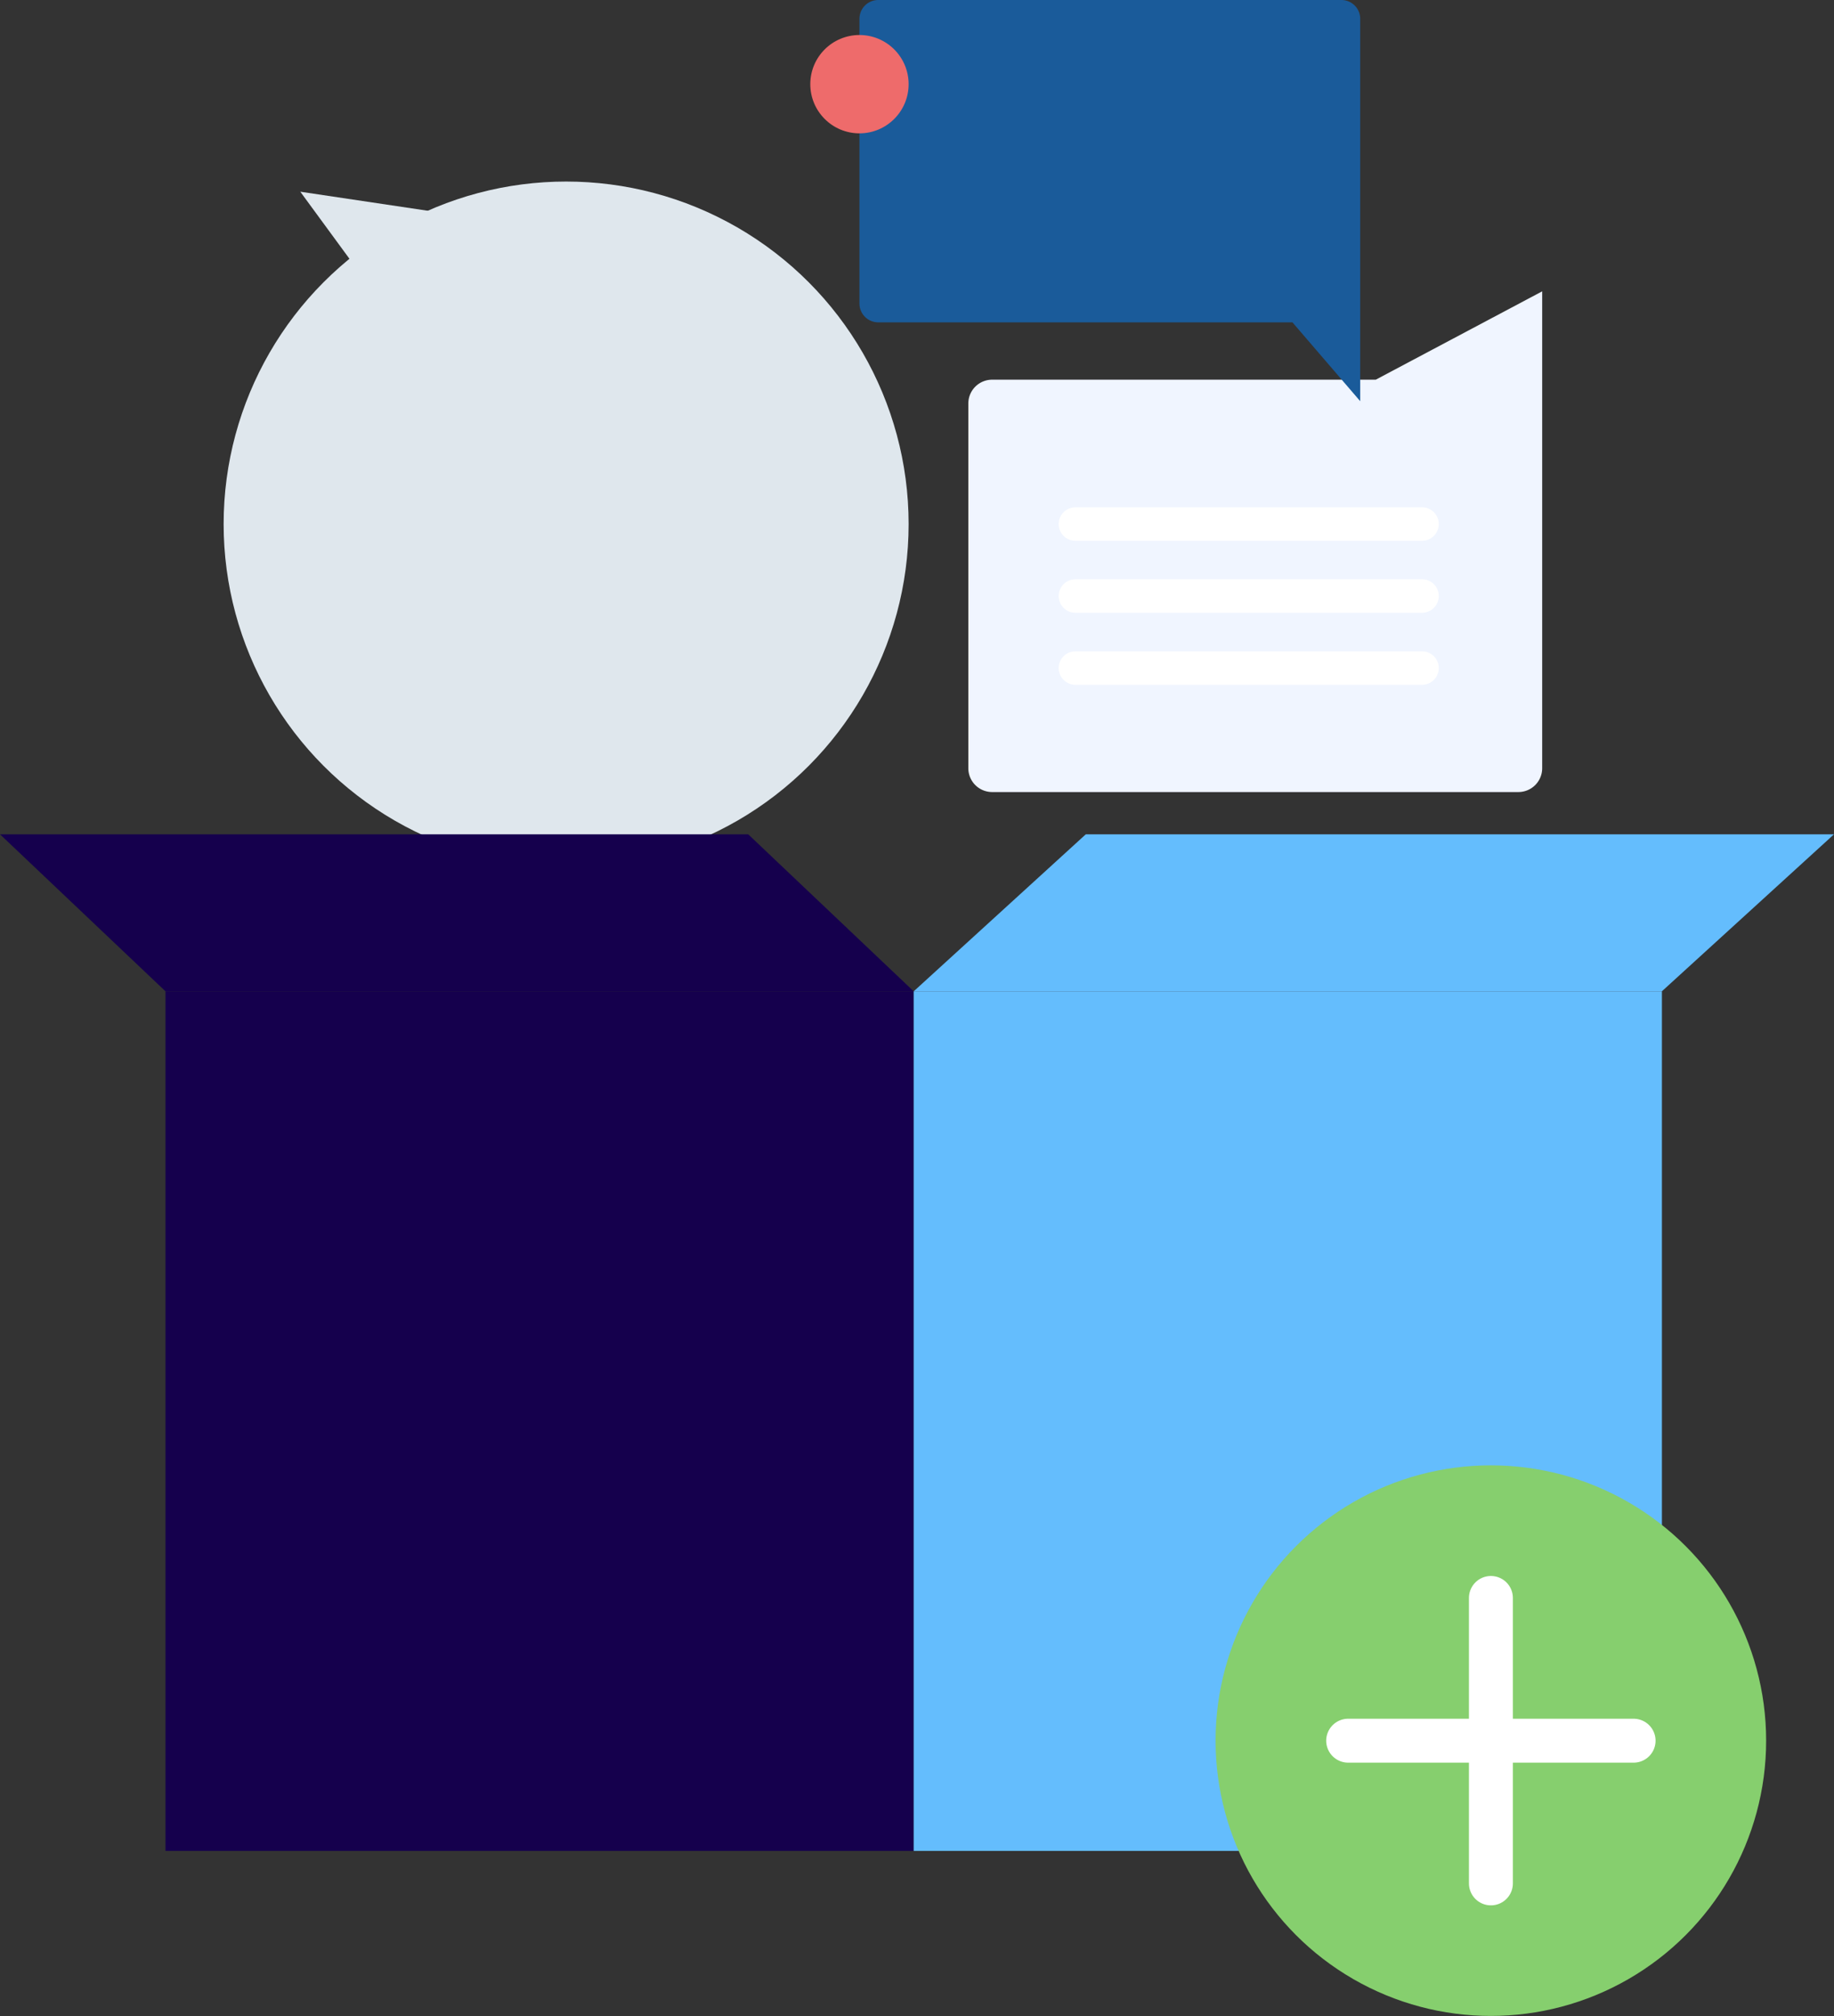 <svg xmlns="http://www.w3.org/2000/svg" width="33.944" height="37.311" viewBox="0 0 33.944 37.311"><rect x="0" y="0" width="33.944" height="37.311" fill="#333333" stroke="none"/><g id="Add_dataset" data-name="Add dataset" transform="translate(16.972 18.655)"><g id="Group_12" data-name="Group 12" transform="translate(-16.972 -18.655)"><g id="Group_9" data-name="Group 9" transform="translate(4.139)"><g id="Group_6" data-name="Group 6" transform="translate(0 3.36)" fill="#dfe7ed"><circle id="Ellipse_1" data-name="Ellipse 1" cx="6.339" cy="6.339" r="6.339"/><path id="Path_463" data-name="Path 463" d="M18.584 12.63l-1.048-1.43 4.78.714-3.572.714" transform="translate(-16.117 -11.012)"/></g><path id="Path_464" data-name="Path 464" d="M67.172 25.84v-8.826l-3.08 1.635h-7.1a.441.441 0 00-.441.441v6.75a.441.441 0 00.441.441h9.74a.441.441 0 00.44-.441z" transform="translate(-42.768 -11.622)" fill="#F0F5FF"/><g id="Group_7" data-name="Group 7" transform="translate(15.765 9.699)" fill="none" stroke="#fff" stroke-linecap="round" stroke-width=".62"><path id="Line_1" data-name="Line 1" d="M6.415 0H0"/><path id="Line_2" data-name="Line 2" transform="translate(0 1.332)" d="M6.415 0H0"/><path id="Line_3" data-name="Line 3" transform="translate(0 2.665)" d="M6.415 0H0"/></g><g id="Group_8" data-name="Group 8" transform="translate(10.858)"><path id="Path_465" data-name="Path 465" d="M59.461.348v7.077l-1.254-1.459h-7.666a.348.348 0 01-.348-.348V.348A.348.348 0 0150.541 0h8.571a.348.348 0 01.349.348z" transform="translate(-49.283)" fill="#1a5b9a"/><circle id="Ellipse_2" data-name="Ellipse 2" cx=".91" cy=".91" r=".91" transform="translate(0 .648)" fill="#ee6b6b"/></g></g><g id="Group_10" data-name="Group 10" transform="translate(0 15.441)"><path id="Rectangle_5" data-name="Rectangle 5" transform="translate(3.063 2.906)" fill="#15004D" d="M0 0h13.848v15.909H0z"/><path id="Rectangle_6" data-name="Rectangle 6" transform="translate(16.911 2.906)" fill="#64bdfd" d="M0 0h13.848v15.909H0z"/><path id="Path_466" data-name="Path 466" d="M13.848 48.723H0l3.063 2.906h13.848z" transform="translate(0 -48.723)" fill="#15004D"/><path id="Path_467" data-name="Path 467" d="M56.545 48.723h13.848l-3.186 2.906H53.36z" transform="translate(-36.449 -48.723)" fill="#64bdfd"/></g><circle id="Ellipse_3" data-name="Ellipse 3" cx="5.095" cy="5.095" r="5.095" transform="translate(22.498 27.12)" fill="#86cf6e"/><g id="Group_11" data-name="Group 11" transform="translate(24.952 29.574)" fill="none" stroke="#fff" stroke-linecap="round" stroke-width=".813"><path id="Line_4" data-name="Line 4" transform="translate(2.642)" d="M0 0v5.283"/><path id="Line_5" data-name="Line 5" transform="translate(0 2.642)" d="M5.283 0H0"/></g></g></g></svg>
